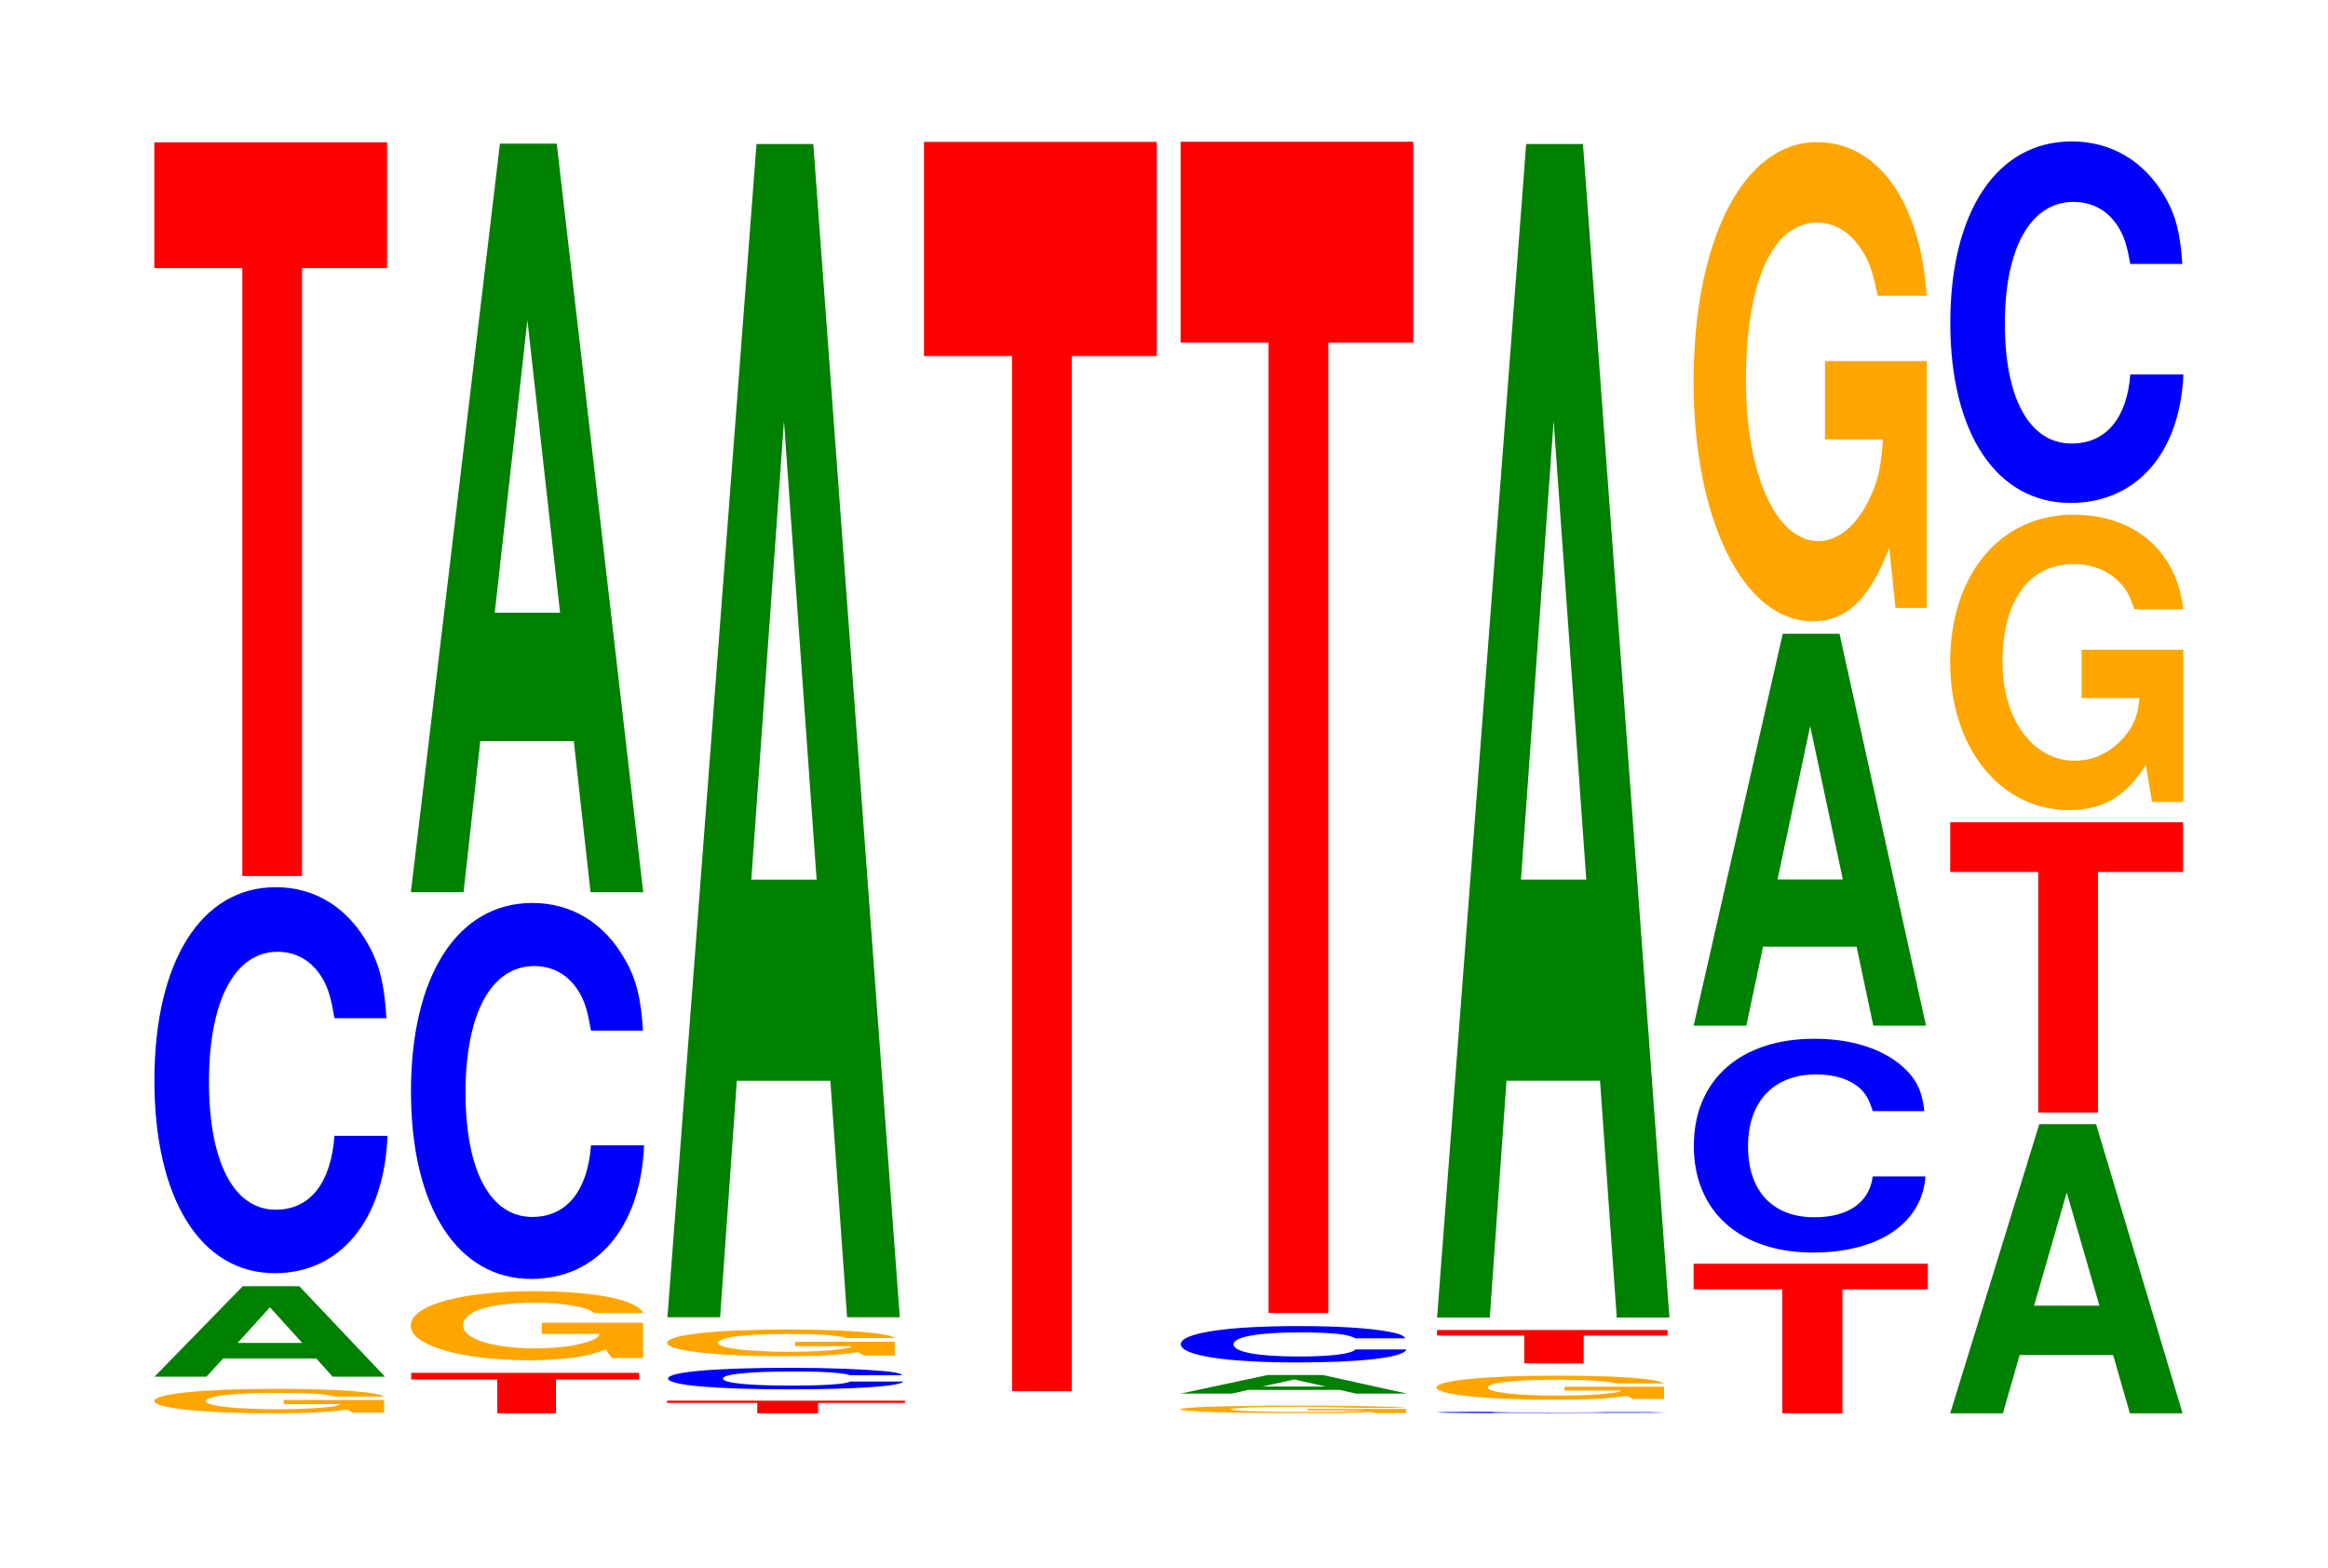 <?xml version="1.0" encoding="UTF-8"?>
<svg xmlns="http://www.w3.org/2000/svg" xmlns:xlink="http://www.w3.org/1999/xlink" width="98pt" height="66pt" viewBox="0 0 98 66" version="1.1">
<defs>
<g>
<symbol overflow="visible" id="glyph0-0">
<path style="stroke:none;" d="M 10.281 -0.531 L 6.062 -0.531 L 6.062 -0.359 L 8.453 -0.359 C 8.391 -0.312 8.25 -0.266 7.938 -0.234 C 7.422 -0.172 6.625 -0.141 5.781 -0.141 C 4.031 -0.141 2.781 -0.281 2.781 -0.484 C 2.781 -0.703 3.891 -0.828 5.719 -0.828 C 6.469 -0.828 7.109 -0.812 7.594 -0.781 C 7.891 -0.75 8.047 -0.719 8.234 -0.672 L 10.281 -0.672 C 10.016 -0.875 8.25 -1 5.703 -1 C 2.672 -1 0.609 -0.797 0.609 -0.484 C 0.609 -0.188 2.688 0.031 5.531 0.031 C 6.953 0.031 7.906 -0.016 8.719 -0.125 L 8.969 0 L 10.281 0 Z M 10.281 -0.531 "/>
</symbol>
<symbol overflow="visible" id="glyph1-0">
<path style="stroke:none;" d="M 7.188 -0.766 L 7.875 0 L 10.078 0 L 6.469 -3.812 L 4.094 -3.812 L 0.375 0 L 2.562 0 L 3.266 -0.766 Z M 6.594 -1.422 L 3.875 -1.422 L 5.234 -2.922 Z M 6.594 -1.422 "/>
</symbol>
<symbol overflow="visible" id="glyph2-0">
<path style="stroke:none;" d="M 10.438 -10.25 C 10.359 -11.594 10.172 -12.453 9.688 -13.328 C 8.828 -14.891 7.453 -15.766 5.781 -15.766 C 2.641 -15.766 0.672 -12.641 0.672 -7.625 C 0.672 -2.641 2.625 0.484 5.734 0.484 C 8.5 0.484 10.344 -1.75 10.484 -5.297 L 8.25 -5.297 C 8.109 -3.312 7.219 -2.188 5.781 -2.188 C 4.016 -2.188 2.969 -4.188 2.969 -7.578 C 2.969 -11 4.062 -13.047 5.859 -13.047 C 6.656 -13.047 7.312 -12.656 7.75 -11.922 C 8 -11.484 8.109 -11.094 8.25 -10.25 Z M 10.438 -10.25 "/>
</symbol>
<symbol overflow="visible" id="glyph3-0">
<path style="stroke:none;" d="M 6.453 -25.594 L 10.031 -25.594 L 10.031 -30.891 L 0.234 -30.891 L 0.234 -25.594 L 3.938 -25.594 L 3.938 0 L 6.453 0 Z M 6.453 -25.594 "/>
</symbol>
<symbol overflow="visible" id="glyph4-0">
<path style="stroke:none;" d="M 6.328 -1.422 L 9.828 -1.422 L 9.828 -1.703 L 0.234 -1.703 L 0.234 -1.422 L 3.859 -1.422 L 3.859 0 L 6.328 0 Z M 6.328 -1.422 "/>
</symbol>
<symbol overflow="visible" id="glyph5-0">
<path style="stroke:none;" d="M 10.391 -1.484 L 6.125 -1.484 L 6.125 -1.016 L 8.562 -1.016 C 8.5 -0.859 8.344 -0.766 8.031 -0.672 C 7.5 -0.5 6.703 -0.406 5.844 -0.406 C 4.078 -0.406 2.812 -0.797 2.812 -1.375 C 2.812 -1.969 3.938 -2.328 5.797 -2.328 C 6.547 -2.328 7.203 -2.266 7.672 -2.156 C 7.984 -2.094 8.141 -2.031 8.344 -1.891 L 10.391 -1.891 C 10.141 -2.453 8.344 -2.812 5.781 -2.812 C 2.703 -2.812 0.609 -2.219 0.609 -1.359 C 0.609 -0.531 2.719 0.094 5.594 0.094 C 7.031 0.094 8 -0.047 8.812 -0.359 L 9.078 0 L 10.391 0 Z M 10.391 -1.484 "/>
</symbol>
<symbol overflow="visible" id="glyph6-0">
<path style="stroke:none;" d="M 10.438 -9.984 C 10.359 -11.297 10.172 -12.125 9.688 -12.969 C 8.828 -14.5 7.453 -15.359 5.781 -15.359 C 2.641 -15.359 0.672 -12.312 0.672 -7.422 C 0.672 -2.562 2.625 0.469 5.734 0.469 C 8.5 0.469 10.344 -1.703 10.484 -5.156 L 8.25 -5.156 C 8.109 -3.234 7.219 -2.141 5.781 -2.141 C 4.016 -2.141 2.969 -4.078 2.969 -7.375 C 2.969 -10.719 4.062 -12.703 5.859 -12.703 C 6.656 -12.703 7.312 -12.328 7.75 -11.609 C 8 -11.188 8.109 -10.797 8.25 -9.984 Z M 10.438 -9.984 "/>
</symbol>
<symbol overflow="visible" id="glyph7-0">
<path style="stroke:none;" d="M 7.234 -6.359 L 7.938 0 L 10.156 0 L 6.516 -31.516 L 4.125 -31.516 L 0.375 0 L 2.594 0 L 3.297 -6.359 Z M 6.656 -11.766 L 3.906 -11.766 L 5.281 -24.078 Z M 6.656 -11.766 "/>
</symbol>
<symbol overflow="visible" id="glyph8-0">
<path style="stroke:none;" d="M 6.594 -0.438 L 10.25 -0.438 L 10.25 -0.531 L 0.234 -0.531 L 0.234 -0.438 L 4.031 -0.438 L 4.031 0 L 6.594 0 Z M 6.594 -0.438 "/>
</symbol>
<symbol overflow="visible" id="glyph9-0">
<path style="stroke:none;" d="M 10.547 -0.562 C 10.469 -0.641 10.266 -0.688 9.797 -0.734 C 8.922 -0.812 7.531 -0.875 5.844 -0.875 C 2.656 -0.875 0.688 -0.703 0.688 -0.422 C 0.688 -0.141 2.641 0.031 5.781 0.031 C 8.578 0.031 10.453 -0.094 10.594 -0.297 L 8.344 -0.297 C 8.203 -0.188 7.281 -0.125 5.844 -0.125 C 4.047 -0.125 3 -0.234 3 -0.422 C 3 -0.609 4.094 -0.719 5.922 -0.719 C 6.734 -0.719 7.391 -0.703 7.828 -0.656 C 8.078 -0.625 8.203 -0.609 8.344 -0.562 Z M 10.547 -0.562 "/>
</symbol>
<symbol overflow="visible" id="glyph10-0">
<path style="stroke:none;" d="M 10.188 -0.578 L 6 -0.578 L 6 -0.391 L 8.375 -0.391 C 8.328 -0.328 8.188 -0.297 7.859 -0.266 C 7.344 -0.188 6.562 -0.156 5.734 -0.156 C 4 -0.156 2.75 -0.312 2.75 -0.531 C 2.75 -0.766 3.859 -0.906 5.672 -0.906 C 6.422 -0.906 7.047 -0.891 7.516 -0.844 C 7.828 -0.812 7.984 -0.797 8.172 -0.734 L 10.188 -0.734 C 9.922 -0.953 8.188 -1.094 5.656 -1.094 C 2.656 -1.094 0.609 -0.875 0.609 -0.531 C 0.609 -0.203 2.672 0.031 5.484 0.031 C 6.891 0.031 7.844 -0.016 8.641 -0.141 L 8.891 0 L 10.188 0 Z M 10.188 -0.578 "/>
</symbol>
<symbol overflow="visible" id="glyph11-0">
<path style="stroke:none;" d="M 7.234 -9.953 L 7.938 0 L 10.156 0 L 6.516 -49.391 L 4.125 -49.391 L 0.375 0 L 2.594 0 L 3.297 -9.953 Z M 6.656 -18.422 L 3.906 -18.422 L 5.281 -37.734 Z M 6.656 -18.422 "/>
</symbol>
<symbol overflow="visible" id="glyph12-0">
<path style="stroke:none;" d="M 6.453 -43.578 L 10.031 -43.578 L 10.031 -52.594 L 0.234 -52.594 L 0.234 -43.578 L 3.938 -43.578 L 3.938 0 L 6.453 0 Z M 6.453 -43.578 "/>
</symbol>
<symbol overflow="visible" id="glyph13-0">
<path style="stroke:none;" d="M 10.109 -0.172 L 5.953 -0.172 L 5.953 -0.109 L 8.312 -0.109 C 8.266 -0.094 8.125 -0.094 7.812 -0.078 C 7.297 -0.047 6.516 -0.047 5.688 -0.047 C 3.969 -0.047 2.734 -0.094 2.734 -0.156 C 2.734 -0.219 3.828 -0.266 5.625 -0.266 C 6.375 -0.266 7 -0.25 7.469 -0.234 C 7.766 -0.234 7.922 -0.219 8.109 -0.219 L 10.109 -0.219 C 9.859 -0.266 8.125 -0.312 5.609 -0.312 C 2.625 -0.312 0.594 -0.25 0.594 -0.156 C 0.594 -0.062 2.641 0 5.453 0 C 6.844 0 7.781 0 8.578 -0.047 L 8.828 0 L 10.109 0 Z M 10.109 -0.172 "/>
</symbol>
<symbol overflow="visible" id="glyph14-0">
<path style="stroke:none;" d="M 7.047 -0.156 L 7.734 0 L 9.891 0 L 6.344 -0.781 L 4.016 -0.781 L 0.359 0 L 2.516 0 L 3.203 -0.156 Z M 6.469 -0.297 L 3.797 -0.297 L 5.141 -0.594 Z M 6.469 -0.297 "/>
</symbol>
<symbol overflow="visible" id="glyph15-0">
<path style="stroke:none;" d="M 10.109 -0.969 C 10.031 -1.094 9.844 -1.172 9.391 -1.25 C 8.562 -1.406 7.219 -1.484 5.609 -1.484 C 2.547 -1.484 0.656 -1.188 0.656 -0.719 C 0.656 -0.25 2.531 0.047 5.547 0.047 C 8.234 0.047 10.031 -0.156 10.156 -0.5 L 8 -0.5 C 7.859 -0.312 6.984 -0.203 5.609 -0.203 C 3.891 -0.203 2.875 -0.391 2.875 -0.719 C 2.875 -1.031 3.922 -1.219 5.672 -1.219 C 6.453 -1.219 7.094 -1.188 7.5 -1.125 C 7.734 -1.078 7.859 -1.047 8 -0.969 Z M 10.109 -0.969 "/>
</symbol>
<symbol overflow="visible" id="glyph16-0">
<path style="stroke:none;" d="M 6.453 -40.859 L 10.031 -40.859 L 10.031 -49.312 L 0.234 -49.312 L 0.234 -40.859 L 3.938 -40.859 L 3.938 0 L 6.453 0 Z M 6.453 -40.859 "/>
</symbol>
<symbol overflow="visible" id="glyph17-0">
<path style="stroke:none;" d="M 10.344 -0.047 C 10.266 -0.047 10.062 -0.047 9.594 -0.062 C 8.75 -0.062 7.375 -0.062 5.734 -0.062 C 2.609 -0.062 0.672 -0.062 0.672 -0.031 C 0.672 -0.016 2.594 0 5.672 0 C 8.406 0 10.25 0 10.375 -0.016 L 8.172 -0.016 C 8.031 -0.016 7.141 -0.016 5.734 -0.016 C 3.969 -0.016 2.938 -0.016 2.938 -0.031 C 2.938 -0.047 4.016 -0.062 5.812 -0.062 C 6.594 -0.062 7.25 -0.062 7.672 -0.047 C 7.906 -0.047 8.031 -0.047 8.172 -0.047 Z M 10.344 -0.047 "/>
</symbol>
<symbol overflow="visible" id="glyph18-0">
<path style="stroke:none;" d="M 10.172 -0.516 L 5.984 -0.516 L 5.984 -0.359 L 8.359 -0.359 C 8.312 -0.297 8.156 -0.266 7.844 -0.234 C 7.328 -0.172 6.547 -0.141 5.719 -0.141 C 3.984 -0.141 2.75 -0.281 2.75 -0.484 C 2.75 -0.688 3.844 -0.812 5.656 -0.812 C 6.406 -0.812 7.031 -0.797 7.5 -0.75 C 7.812 -0.734 7.969 -0.703 8.156 -0.656 L 10.172 -0.656 C 9.906 -0.859 8.156 -0.984 5.641 -0.984 C 2.641 -0.984 0.594 -0.781 0.594 -0.484 C 0.594 -0.188 2.656 0.031 5.469 0.031 C 6.875 0.031 7.828 -0.016 8.625 -0.125 L 8.875 0 L 10.172 0 Z M 10.172 -0.516 "/>
</symbol>
<symbol overflow="visible" id="glyph19-0">
<path style="stroke:none;" d="M 6.406 -1.172 L 9.938 -1.172 L 9.938 -1.406 L 0.234 -1.406 L 0.234 -1.172 L 3.906 -1.172 L 3.906 0 L 6.406 0 Z M 6.406 -1.172 "/>
</symbol>
<symbol overflow="visible" id="glyph20-0">
<path style="stroke:none;" d="M 7.234 -9.969 L 7.938 0 L 10.156 0 L 6.516 -49.406 L 4.125 -49.406 L 0.375 0 L 2.594 0 L 3.297 -9.969 Z M 6.656 -18.438 L 3.906 -18.438 L 5.281 -37.75 Z M 6.656 -18.438 "/>
</symbol>
<symbol overflow="visible" id="glyph21-0">
<path style="stroke:none;" d="M 6.5 -5.219 L 10.094 -5.219 L 10.094 -6.297 L 0.234 -6.297 L 0.234 -5.219 L 3.969 -5.219 L 3.969 0 L 6.5 0 Z M 6.5 -5.219 "/>
</symbol>
<symbol overflow="visible" id="glyph22-0">
<path style="stroke:none;" d="M 10.375 -5.688 C 10.297 -6.422 10.109 -6.906 9.641 -7.391 C 8.781 -8.266 7.406 -8.734 5.75 -8.734 C 2.625 -8.734 0.672 -7 0.672 -4.219 C 0.672 -1.469 2.609 0.266 5.688 0.266 C 8.453 0.266 10.281 -0.969 10.422 -2.938 L 8.203 -2.938 C 8.062 -1.844 7.172 -1.219 5.75 -1.219 C 3.984 -1.219 2.953 -2.328 2.953 -4.203 C 2.953 -6.094 4.031 -7.234 5.828 -7.234 C 6.625 -7.234 7.281 -7.016 7.703 -6.609 C 7.938 -6.375 8.062 -6.141 8.203 -5.688 Z M 10.375 -5.688 "/>
</symbol>
<symbol overflow="visible" id="glyph23-0">
<path style="stroke:none;" d="M 7.234 -3.328 L 7.938 0 L 10.156 0 L 6.516 -16.5 L 4.125 -16.5 L 0.375 0 L 2.594 0 L 3.297 -3.328 Z M 6.656 -6.156 L 3.906 -6.156 L 5.281 -12.609 Z M 6.656 -6.156 "/>
</symbol>
<symbol overflow="visible" id="glyph24-0">
<path style="stroke:none;" d="M 10.422 -10.344 L 6.141 -10.344 L 6.141 -7.047 L 8.578 -7.047 C 8.516 -5.969 8.375 -5.297 8.047 -4.625 C 7.516 -3.453 6.719 -2.766 5.859 -2.766 C 4.094 -2.766 2.812 -5.562 2.812 -9.531 C 2.812 -13.672 3.938 -16.172 5.797 -16.172 C 6.562 -16.172 7.203 -15.781 7.688 -15.016 C 8 -14.547 8.156 -14.094 8.359 -13.094 L 10.422 -13.094 C 10.156 -17.047 8.375 -19.562 5.797 -19.562 C 2.719 -19.562 0.609 -15.469 0.609 -9.469 C 0.609 -3.641 2.719 0.609 5.609 0.609 C 7.047 0.609 8.016 -0.312 8.844 -2.484 L 9.109 0.047 L 10.422 0.047 Z M 10.422 -10.344 "/>
</symbol>
<symbol overflow="visible" id="glyph25-0">
<path style="stroke:none;" d="M 7.234 -2.453 L 7.938 0 L 10.156 0 L 6.516 -12.172 L 4.125 -12.172 L 0.375 0 L 2.594 0 L 3.297 -2.453 Z M 6.656 -4.531 L 3.906 -4.531 L 5.281 -9.297 Z M 6.656 -4.531 "/>
</symbol>
<symbol overflow="visible" id="glyph26-0">
<path style="stroke:none;" d="M 6.453 -10.125 L 10.031 -10.125 L 10.031 -12.219 L 0.234 -12.219 L 0.234 -10.125 L 3.938 -10.125 L 3.938 0 L 6.453 0 Z M 6.453 -10.125 "/>
</symbol>
<symbol overflow="visible" id="glyph27-0">
<path style="stroke:none;" d="M 10.422 -6.375 L 6.141 -6.375 L 6.141 -4.344 L 8.578 -4.344 C 8.516 -3.672 8.375 -3.266 8.047 -2.844 C 7.516 -2.141 6.719 -1.703 5.859 -1.703 C 4.094 -1.703 2.812 -3.438 2.812 -5.875 C 2.812 -8.438 3.938 -9.984 5.797 -9.984 C 6.562 -9.984 7.203 -9.734 7.688 -9.266 C 8 -8.969 8.156 -8.688 8.359 -8.078 L 10.422 -8.078 C 10.156 -10.516 8.375 -12.062 5.797 -12.062 C 2.719 -12.062 0.609 -9.547 0.609 -5.844 C 0.609 -2.25 2.719 0.375 5.609 0.375 C 7.047 0.375 8.016 -0.203 8.844 -1.531 L 9.109 0.031 L 10.422 0.031 Z M 10.422 -6.375 "/>
</symbol>
<symbol overflow="visible" id="glyph28-0">
<path style="stroke:none;" d="M 10.438 -9.609 C 10.359 -10.859 10.172 -11.656 9.688 -12.469 C 8.828 -13.938 7.453 -14.766 5.781 -14.766 C 2.641 -14.766 0.672 -11.828 0.672 -7.125 C 0.672 -2.469 2.625 0.453 5.734 0.453 C 8.5 0.453 10.344 -1.641 10.484 -4.953 L 8.25 -4.953 C 8.109 -3.109 7.219 -2.047 5.781 -2.047 C 4.016 -2.047 2.969 -3.922 2.969 -7.094 C 2.969 -10.297 4.062 -12.219 5.859 -12.219 C 6.656 -12.219 7.312 -11.859 7.75 -11.156 C 8 -10.75 8.109 -10.375 8.25 -9.609 Z M 10.438 -9.609 "/>
</symbol>
</g>
</defs>
<g id="surface1">
<g style="fill:rgb(100%,64.647%,0%);fill-opacity:1;">
  <use xlink:href="#glyph0-0" x="5.885" y="59.47"/>
</g>
<g style="fill:rgb(0%,50.194%,0%);fill-opacity:1;">
  <use xlink:href="#glyph1-0" x="6.128" y="57.959"/>
</g>
<g style="fill:rgb(0%,0%,100%);fill-opacity:1;">
  <use xlink:href="#glyph2-0" x="5.828" y="53.117"/>
</g>
<g style="fill:rgb(100%,0%,0%);fill-opacity:1;">
  <use xlink:href="#glyph3-0" x="6.263" y="36.881"/>
</g>
<g style="fill:rgb(100%,0%,0%);fill-opacity:1;">
  <use xlink:href="#glyph4-0" x="17.075" y="59.5"/>
</g>
<g style="fill:rgb(100%,64.647%,0%);fill-opacity:1;">
  <use xlink:href="#glyph5-0" x="16.681" y="57.172"/>
</g>
<g style="fill:rgb(0%,0%,100%);fill-opacity:1;">
  <use xlink:href="#glyph6-0" x="16.628" y="53.374"/>
</g>
<g style="fill:rgb(0%,50.194%,0%);fill-opacity:1;">
  <use xlink:href="#glyph7-0" x="16.921" y="37.562"/>
</g>
<g style="fill:rgb(100%,0%,0%);fill-opacity:1;">
  <use xlink:href="#glyph8-0" x="27.848" y="59.5"/>
</g>
<g style="fill:rgb(0%,0%,100%);fill-opacity:1;">
  <use xlink:href="#glyph9-0" x="27.436" y="58.459"/>
</g>
<g style="fill:rgb(100%,64.647%,0%);fill-opacity:1;">
  <use xlink:href="#glyph10-0" x="27.477" y="57.067"/>
</g>
<g style="fill:rgb(0%,50.194%,0%);fill-opacity:1;">
  <use xlink:href="#glyph11-0" x="27.721" y="55.455"/>
</g>
<g style="fill:rgb(100%,0%,0%);fill-opacity:1;">
  <use xlink:href="#glyph12-0" x="38.663" y="58.568"/>
</g>
<g style="fill:rgb(100%,64.647%,0%);fill-opacity:1;">
  <use xlink:href="#glyph13-0" x="49.085" y="59.489"/>
</g>
<g style="fill:rgb(0%,50.194%,0%);fill-opacity:1;">
  <use xlink:href="#glyph14-0" x="49.34" y="58.67"/>
</g>
<g style="fill:rgb(0%,0%,100%);fill-opacity:1;">
  <use xlink:href="#glyph15-0" x="49.051" y="57.312"/>
</g>
<g style="fill:rgb(100%,0%,0%);fill-opacity:1;">
  <use xlink:href="#glyph16-0" x="49.463" y="55.279"/>
</g>
<g style="fill:rgb(0%,0%,100%);fill-opacity:1;">
  <use xlink:href="#glyph17-0" x="59.828" y="59.497"/>
</g>
<g style="fill:rgb(100%,64.647%,0%);fill-opacity:1;">
  <use xlink:href="#glyph18-0" x="59.877" y="58.898"/>
</g>
<g style="fill:rgb(100%,0%,0%);fill-opacity:1;">
  <use xlink:href="#glyph19-0" x="60.26" y="57.399"/>
</g>
<g style="fill:rgb(0%,50.194%,0%);fill-opacity:1;">
  <use xlink:href="#glyph20-0" x="60.121" y="55.468"/>
</g>
<g style="fill:rgb(100%,0%,0%);fill-opacity:1;">
  <use xlink:href="#glyph21-0" x="71.06" y="59.5"/>
</g>
<g style="fill:rgb(0%,0%,100%);fill-opacity:1;">
  <use xlink:href="#glyph22-0" x="70.632" y="52.466"/>
</g>
<g style="fill:rgb(0%,50.194%,0%);fill-opacity:1;">
  <use xlink:href="#glyph23-0" x="70.921" y="43.181"/>
</g>
<g style="fill:rgb(100%,64.647%,0%);fill-opacity:1;">
  <use xlink:href="#glyph24-0" x="70.685" y="25.546"/>
</g>
<g style="fill:rgb(0%,50.194%,0%);fill-opacity:1;">
  <use xlink:href="#glyph25-0" x="81.721" y="59.5"/>
</g>
<g style="fill:rgb(100%,0%,0%);fill-opacity:1;">
  <use xlink:href="#glyph26-0" x="81.863" y="46.836"/>
</g>
<g style="fill:rgb(100%,64.647%,0%);fill-opacity:1;">
  <use xlink:href="#glyph27-0" x="81.485" y="33.73"/>
</g>
<g style="fill:rgb(0%,0%,100%);fill-opacity:1;">
  <use xlink:href="#glyph28-0" x="81.428" y="20.72"/>
</g>
</g>
</svg>

